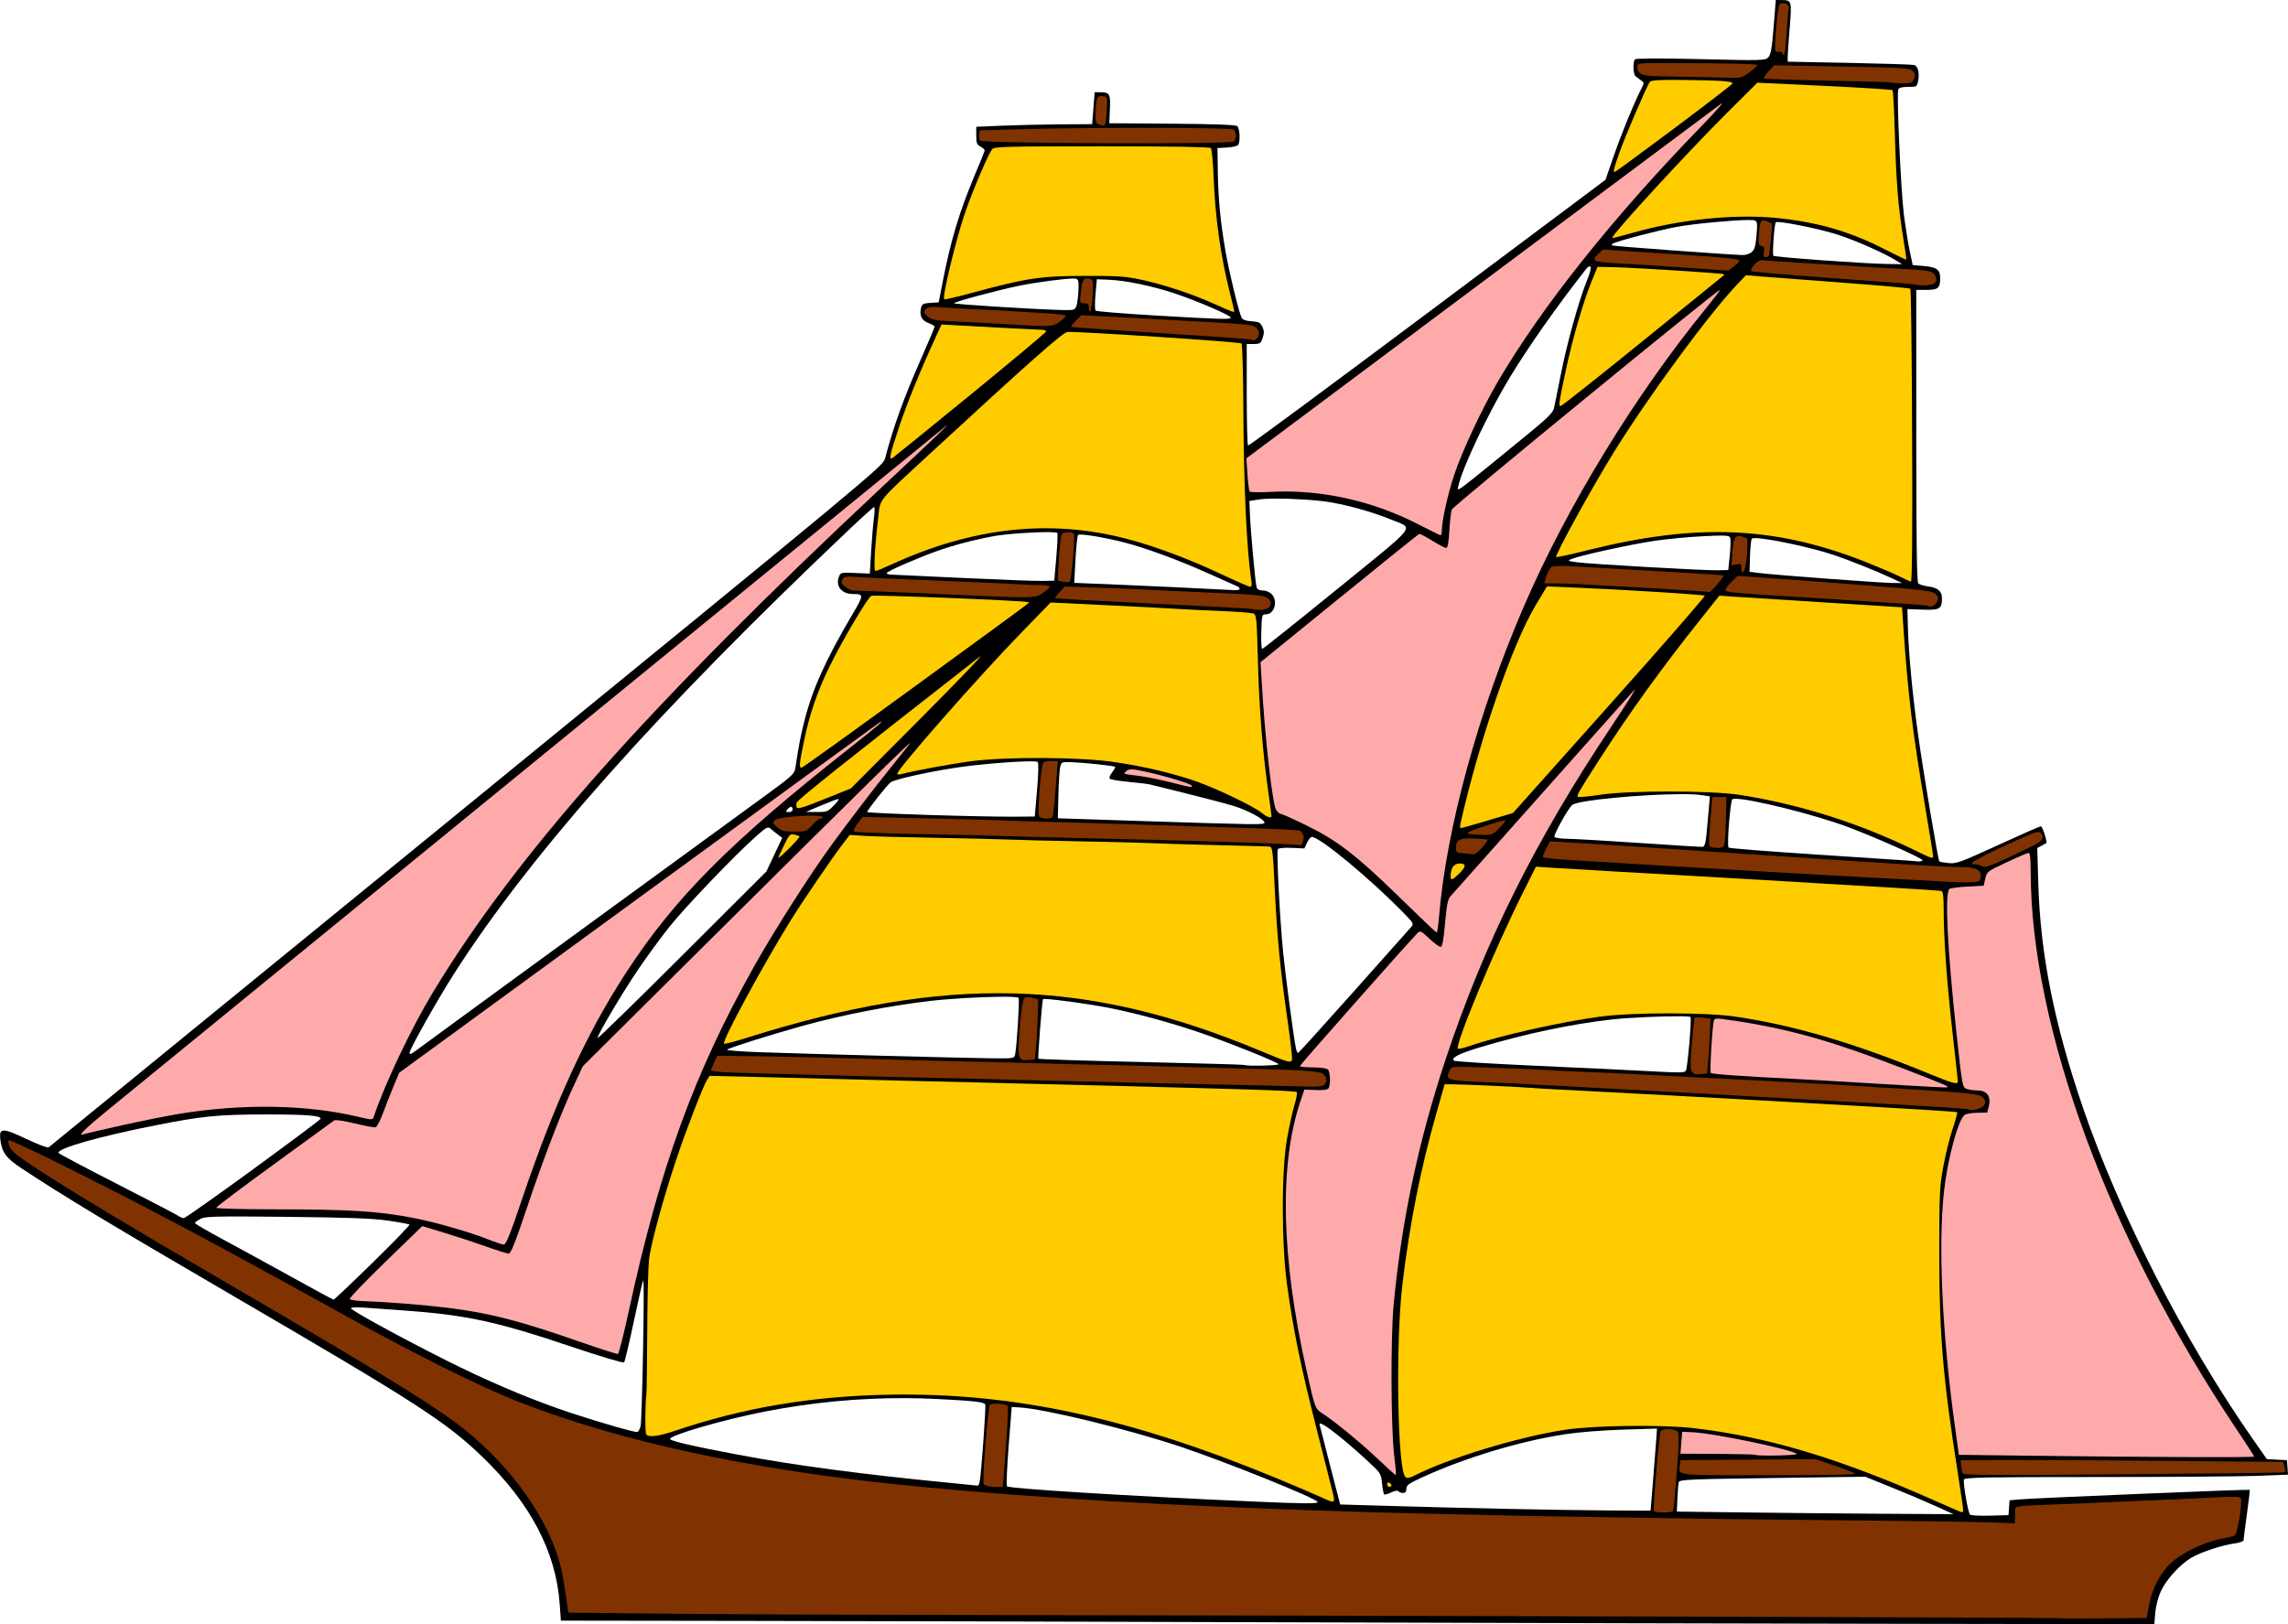 <?xml version="1.0" encoding="UTF-8"?>
<svg version="1.1" viewBox="0 0 1376 977.07" xmlns="http://www.w3.org/2000/svg">
<g stroke-width="1.067">
<path transform="translate(-14.639 15.44)" d="m1082.6-15.44-1.307 16.268c-1.05 13.07-1.687 16.656-3.24 18.252-1.848 1.899-3.626 1.945-40.506 1.066-24.234-0.577-38.949-0.543-39.584 0.094-1.471 1.475-1.238 8.842 0.322 10.182 0.733 0.63 2.228 1.762 3.32 2.516 1.932 1.333 1.928 1.485-0.15 5.562-4.316 8.464-11.439 25.898-16.299 39.881l-4.99 14.352-107.07 80.152c-58.889 44.082-107.43 79.955-107.87 79.717s-0.801-14.086-0.801-30.771v-30.336h4.184c3.829 0 4.288-0.314 5.406-3.703 0.957-2.899 0.916-4.346-0.191-6.666-1.21-2.535-2.146-3.011-6.467-3.289-3.43-0.221-5.354-0.905-5.992-2.133-1.656-3.184-7.452-27.005-9.654-39.676-3.075-17.691-4.429-31.604-4.672-48l-0.213-14.4 5.844-0.33c3.214-0.182 6.207-0.902 6.65-1.6 1.345-2.116 0.935-9.997-0.586-11.26-0.971-0.805-13.491-1.272-39.201-1.463l-37.773-0.281 0.373-8.404c0.413-9.284-0.118-10.218-5.836-10.246l-3.328-0.016-0.752 9.6-0.75 9.6-19.387 0.135c-10.662 0.074-26.347 0.435-34.854 0.801l-15.467 0.666v5.301c0 4.581 0.362 5.487 2.666 6.664 1.467 0.75 2.537 1.873 2.379 2.496-0.159 0.623-2.845 7.226-5.971 14.67-9.263 22.062-14.404 39.187-19.271 64.201l-2.387 12.268-4.969 0.324c-4.253 0.278-5.065 0.701-5.625 2.934-1.148 4.572 0.348 7.696 4.381 9.154 2.051 0.742 3.731 1.754 3.731 2.248 0 0.494-3.545 8.918-7.877 18.719-10.624 24.035-16.946 41.528-21.953 60.738-1.137 4.361-9.828 11.58-251.54 208.96-137.7 112.44-250.85 204.81-251.44 205.26-0.59 0.449-6.55-1.792-13.246-4.979-14.363-6.835-16.599-6.838-15.83-0.012 0.899 7.973 3.39 11.399 12.84 17.654 25.075 16.599 54.09 34.087 129.29 77.922 107.94 62.921 125.91 74.538 147.64 95.436 29.005 27.894 44.452 57.268 46.664 88.73l0.701 9.971 112.11 0.156c61.658 0.086 210.27 0.469 330.24 0.852 119.97 0.382 285.15 0.792 367.05 0.91l148.92 0.215 0.547-6.814c0.329-4.102 1.683-9.304 3.398-13.066 3.157-6.924 11.551-16.139 18.33-20.123 5.613-3.299 18.546-7.582 25.75-8.527 3.08-0.404 5.615-1.29 5.633-1.969 0.018-0.678 0.921-7.713 2.008-15.633 1.087-7.92 1.855-14.537 1.709-14.703-0.354-0.402-129.35 4.958-137.83 5.727l-6.609 0.6-0.648 8.91-11.108 0.307c-6.109 0.168-11.518-0.106-12.02-0.607-1.231-1.231-4.338-19.335-3.633-21.172 0.467-1.217 13.642-1.462 79.26-1.465 43.282-2e-3 87.005-0.318 97.154-0.703l18.453-0.699-0.641-8.727-6.043-0.318-6.043-0.316-8.719-12.482c-40.47-57.936-79.89-134.84-101.72-198.45-17.444-50.82-25.8-92.785-27.039-135.78l-0.604-20.949 2.551-1.33c1.403-0.731 2.692-1.445 2.865-1.588 0.767-0.631-2.279-10.119-3.248-10.119-0.595 0-12.171 5.091-25.725 11.312-22.675 10.41-25.051 11.272-29.75 10.82-2.805-0.27-5.324-0.711-5.592-0.979-0.731-0.731-9.682-54.134-12.75-76.088-3.3-23.594-5.675-48.441-6.117-64l-0.332-11.732 9.258 0.338c10.249 0.374 11.541-0.416 11.541-7.037 0-4.043-2.625-6.214-8.395-6.943-2.564-0.324-5.205-1.131-5.867-1.793-0.875-0.874-1.205-25.18-1.205-88.885v-87.68l6.191-0.029c7.014-0.033 8.167-1.025 8.193-7.041 0.022-5.133-2.093-6.681-10.012-7.33l-6.506-0.533-1.812-8.533c-0.998-4.693-2.574-14.534-3.502-21.867-1.822-14.395-4.44-72.399-3.391-75.133 0.461-1.202 2.12-1.666 5.957-1.666 5.232 0 5.33-0.061 6.018-3.727 0.907-4.837-0.126-8.797-2.471-9.459-1.025-0.29-18.545-0.857-38.932-1.262l-37.066-0.734v-2.773c0-1.526 0.543-9.443 1.207-17.594 1.334-16.389 1.248-16.672-5.051-16.703zm-16.961 132.35c2.191-0.028 3.704 0.045 4.232 0.248 1.611 0.618 1.751 1.734 1.133 8.988-0.566 6.639-1.157 8.648-2.978 10.125-1.25 1.013-3.713 1.792-5.473 1.728-10.16-0.367-77.857-5.34-78.266-5.748-0.27-0.27-0.267-0.714 6e-3 -0.986 1.213-1.213 27.855-8.252 38.633-10.207 10.861-1.97 33.205-4.026 42.713-4.148zm18.492 1.221c5.92 0.26 27.007 4.676 36.416 7.824 11.235 3.76 27.083 10.802 34.271 15.232l3.732 2.301-9.066-0.125c-13.906-0.192-67.597-4.091-68.346-4.963-0.742-0.864 0.595-19.242 1.463-20.109 0.148-0.148 0.684-0.197 1.529-0.16zm-113.46 26.732c0.187-6e-3 0.357 0.032 0.498 0.119 0.594 0.367-0.31 3.882-2.152 8.373-4.792 11.682-12.072 37.919-15.793 56.924-1.825 9.322-3.67 18.39-4.1 20.15-0.592 2.424-4.524 6.253-16.211 15.793-45.217 36.913-41.965 34.496-41.191 30.629 2.047-10.237 18.028-43.984 30.799-65.037 11.609-19.137 28.903-43.707 46.361-65.863 0.521-0.661 1.23-1.071 1.789-1.088zm-310.9 7.26c0.825-0.018 1.441 5e-3 1.799 0.074 1.631 0.314 1.869 1.355 1.631 7.178-0.153 3.745-0.711 7.945-1.238 9.332-0.887 2.334-1.498 2.51-8.186 2.359-15.829-0.358-65.359-3.441-65.359-4.068 0-0.856 26.229-7.899 39.467-10.598 10.052-2.049 26.11-4.153 31.887-4.277zm14.521 0.439 7.463 0.307c10.047 0.412 26.088 3.776 39.672 8.32 13.527 4.526 33.391 13.104 33.391 14.42 0 1.247-5.647 1.087-46.352-1.315-18.747-1.106-34.475-2.399-34.949-2.873-0.474-0.474-0.494-4.912-0.043-9.861zm106.16 131.95c10.774-0.129 26.739 0.831 35.176 2.344 11.476 2.058 25.925 6.23 35.77 10.328 13.704 5.705 17.027 1.448-32.695 41.871-24.285 19.743-44.533 35.898-44.994 35.9-0.461 2e-3 -0.701-4.675-0.533-10.395 0.297-10.108 0.376-10.4 2.811-10.426 5.18-0.054 7.413-8.188 3.361-12.24-1.173-1.173-3.541-2.135-5.262-2.135-2.045 0-3.331-0.645-3.715-1.865-0.75-2.386-3.6-33.503-4.029-43.982l-0.328-7.981 5.867-0.908c1.966-0.304 4.981-0.469 8.572-0.512zm-240.11 5.115c0.424 0 0.364 3.036-0.133 6.746-0.497 3.71-1.254 12.71-1.684 20l-0.781 13.254-8.785-0.375c-8.627-0.369-8.804-0.325-9.84 2.4-2.088 5.492 1.776 10.242 8.334 10.242 6.792 0 6.789 0.499-0.055 12.076-16.072 27.188-24.169 45.14-28.994 64.281-2.339 9.278-3.231 13.933-5.531 28.865-0.448 2.906-2.766 4.99-17.291 15.555-16.486 11.991-64.791 47.232-159.71 116.51-26.4 19.27-49.56 36.219-51.467 37.666-2.465 1.871-3.467 2.194-3.467 1.119 0-2.194 16.664-31.823 26.926-47.873 46.262-72.358 122.68-158.24 237.99-267.48 7.543-7.145 14.061-12.992 14.484-12.992zm105.34 15.043c2.805 0.035 4.641 0.204 4.836 0.539 0.305 0.524 0.016 7.192-0.643 14.818l-1.197 13.867-7.467 0.135c-4.107 0.074-25.467-0.726-47.467-1.777-21.999-1.052-41.32-1.953-42.934-2.002-1.613-0.049-2.934-0.461-2.934-0.916 0-0.969 17.018-8.463 29.496-12.988 10.08-3.656 22.907-7.049 35.037-9.268 7.723-1.413 24.857-2.512 33.271-2.408zm18.33 1.48c3.731-0.149 16.74 2.102 26.998 4.789 13.146 3.443 32.243 10.482 49.934 18.404 9.093 4.072 17.134 7.654 17.867 7.959 0.733 0.305 1.334 0.982 1.334 1.506 0 0.524-1.32 0.879-2.934 0.791-16.079-0.878-60.373-2.961-76.396-3.594l-20.129-0.795 0.754-13.992c0.415-7.696 1.125-14.379 1.576-14.852 0.119-0.125 0.463-0.196 0.996-0.217zm385.97 0.602c3.966 3e-3 4.809 0.407 5.18 1.373 0.367 0.956 0.258 5.704-0.242 10.553l-0.908 8.816-6.399 0.127c-8.18 0.163-75.805-3.667-84.268-4.771-5.828-0.761-6.16-0.936-3.707-1.977 4.907-2.082 36.115-8.925 50-10.963 7.516-1.103 20.684-2.347 29.262-2.764 5.201-0.253 8.703-0.396 11.082-0.395zm20.211 1.531c7.482 0.033 33.323 5.441 47.559 10.234 9.052 3.048 25.437 9.603 33.861 13.547l6.932 3.246-5.865-0.047c-6.895-0.055-68.85-4.665-78.934-5.873l-6.934-0.83 0.283-9.562c0.156-5.259 0.651-9.932 1.102-10.383 0.232-0.232 0.927-0.337 1.996-0.332zm-435.06 134.27c2.038 0.024 3.323 0.151 3.572 0.4 0.606 0.606 0.459 7.137-0.383 16.895l-1.373 15.908-10.666 0.098c-20.996 0.192-90.133-1.975-90.133-2.824 0-1.037 11.735-15.904 14.051-17.801 2.097-1.718 21.972-6.194 39.146-8.816 13.984-2.135 36.952-3.962 45.785-3.859zm20.697 0.438c0.895-0.018 2.055 0.022 3.58 0.084 7.905 0.323 25.278 2.2 25.873 2.795 0.243 0.243-0.585 1.75-1.842 3.348-1.267 1.61-1.879 3.312-1.373 3.818 0.502 0.502 5.675 1.359 11.496 1.904 5.821 0.545 11.545 1.241 12.719 1.547 1.173 0.306 11.014 2.749 21.867 5.426 10.853 2.677 23.572 6.029 28.266 7.447 8.55 2.585 18.668 8.062 18.668 10.107 0 1.325-4.266 1.269-72-0.939l-52.268-1.703 0.344-14.08c0.19-7.744 0.697-15.398 1.127-17.006 0.564-2.11 0.859-2.693 3.543-2.748zm369.83 19.312c5.185-0.01 9.464 0.164 12.189 0.572l5.1 0.766-0.727 8.725c-0.4 4.798-1.03 11.599-1.4 15.111-0.481 4.564-1.13 6.427-2.273 6.531-0.88 0.08-17.679-0.952-37.332-2.295-19.652-1.343-39.186-2.484-43.404-2.533-4.218-0.05-7.96-0.556-8.312-1.127-0.71-1.148 8.196-17.193 10.693-19.266 3.541-2.939 43-6.443 65.467-6.484zm32.512 2.777c8.765-0.133 46.793 9.193 67.371 16.838 16.339 6.07 45.273 18.931 45.273 20.123 0 0.504-1.08 0.835-2.4 0.736-1.318-0.099-4.319-0.338-6.666-0.531-2.347-0.193-27.307-1.842-55.467-3.666-28.158-1.824-51.592-3.682-52.072-4.129-1.089-1.014 0.968-27.75 2.232-29.014 0.229-0.229 0.822-0.344 1.728-0.357zm-539.26 0.146c0.048-2.7e-4 0.08 5e-3 0.096 0.019 0.253 0.225-1.161 2.082-3.143 4.127-3.35 3.457-4.056 3.714-10.061 3.666l-6.457-0.053 9.6-4.074c4.95-2.101 9.239-3.682 9.965-3.686zm-28.5 4.664c0.515 0 0.936 0.72 0.936 1.6 0 0.92-0.962 1.6-2.264 1.6-1.891 0-2.045-0.263-0.936-1.6 0.73-0.88 1.749-1.6 2.264-1.6zm-14.088 12.527c0.719-0.131 1.224 0.202 1.898 0.803 1.059 0.942 3.032 2.53 4.385 3.529l2.459 1.816-4.758 10.129-4.76 10.129-50.768 50.662c-27.922 27.864-50.768 50.149-50.768 49.523 0-2.059 14.948-27.276 24.578-41.465 5.197-7.657 13.668-19.201 18.824-25.654 9.633-12.056 39.047-42.782 51.74-54.047 4.173-3.703 5.969-5.208 7.168-5.426zm327.22 5.629c4.791-0.087 35.147 25.088 55.732 46.223 5.367 5.51 5.673 6.093 4.133 7.854-0.915 1.046-16.412 18.461-34.438 38.701s-33.148 36.939-33.605 37.111c-0.457 0.172-1.116-1.267-1.465-3.199-1.675-9.277-6.088-42.569-7.551-56.965-2.018-19.864-4.121-60.906-3.197-62.4 0.398-0.643 3.841-0.958 8.303-0.758l7.625 0.344 1.6-3.443c0.88-1.894 2.168-3.454 2.863-3.467zm-188.58 96.148c6.991-0.096 11.892 0.098 12.244 0.668 0.671 1.086-1.023 28.782-2.086 34.094-0.471 2.353-0.755 2.396-14.594 2.244-16.938-0.186-109.28-2.606-138.11-3.621-11.293-0.397-20.533-1.076-20.533-1.506 0-0.769 26.074-9.01 45.779-14.469 23.281-6.449 52.242-12.102 76.318-14.9 11.877-1.38 29.333-2.349 40.984-2.51zm28.367 1.332c5.726 0.181 27.264 3.146 38.857 5.465 15.921 3.185 35.353 8.451 52.549 14.24 16.668 5.612 48.879 18.492 48.879 19.547 0 0.819-19.464 1.244-20.355 0.445-0.244-0.219-28.187-1.021-62.094-1.781-33.906-0.76-61.823-1.661-62.035-2.004-0.467-0.756 2.219-35.24 2.789-35.811 0.098-0.098 0.592-0.127 1.41-0.102zm382.22 10.396c3.409 0.038 5.6 0.186 5.768 0.471 0.754 1.278-1.778 30.601-2.783 32.227-0.86 1.391-2.6 1.395-27.324 0.065-9.093-0.489-37.864-1.855-63.936-3.033-26.071-1.178-47.804-2.54-48.293-3.029-1.757-1.757 3.111-4.245 15.695-8.02 26.854-8.056 54.683-13.948 78.934-16.713 10.509-1.198 31.711-2.08 41.939-1.967zm-852.07 59.068c25.45-0.035 34.62 0.682 33.936 2.652-0.184 0.531-18.446 14.182-40.582 30.338-22.136 16.156-40.869 29.375-41.629 29.375-0.76 0-2.329-0.655-3.486-1.453-1.157-0.798-17.824-9.477-37.037-19.287-19.213-9.81-34.934-18.158-34.934-18.551 0-2.882 24.674-9.86 58.666-16.592 27.531-5.452 37.479-6.444 65.066-6.482zm-21.01 61.375c7.499-0.038 18.465 0.051 34.762 0.223 37.527 0.394 51.442 0.917 60.869 2.283 6.722 0.974 12.483 2.042 12.801 2.373 0.318 0.331-9.656 10.633-22.164 22.891-12.508 12.258-23.069 22.272-23.467 22.254-0.398-0.018-11.775-6.158-25.281-13.646-13.506-7.488-32.105-17.67-41.332-22.627-9.227-4.957-16.777-9.364-16.777-9.793s1.509-1.559 3.352-2.512c1.871-0.967 4.74-1.383 17.238-1.445zm249.02 38.322c0.914-0.89-0.669 84.568-1.629 87.932-0.491 1.722-1.346 3.25-1.9 3.397-1.355 0.358-22.364-5.657-39.434-11.291-20.891-6.895-43.535-16.206-66.607-27.389-25.64-12.427-66.168-34.292-66.168-35.697 0-0.633 3.025-0.813 7.732-0.459 4.253 0.32 14.934 1.09 23.734 1.711 37.739 2.663 56.105 6.634 101.62 21.979 16.702 5.63 30.661 9.791 31.129 9.279 0.467-0.51 3.125-11.728 5.908-24.928 2.783-13.2 5.308-24.24 5.609-24.533zm157.68 70.953c6.449 0.027 12.878 0.205 19.279 0.533 22.354 1.145 27.76 1.766 28.707 3.299 0.569 0.921-2.376 41.798-3.353 46.549-0.272 1.32-0.845 2.34-1.273 2.266s-7.5-0.786-15.713-1.582c-53.325-5.167-94.559-10.644-128.53-17.07-27.75-5.249-40.659-8.246-40.676-9.445-0.032-2.296 32.625-11.725 57.078-16.48 28.196-5.483 56.537-8.186 84.484-8.068zm63.92 5.314 4.797 0.295c15.537 0.956 65.727 13.233 97.062 23.744 28.104 9.427 82.135 31.254 82.135 33.18 0 1.032-8.954 0.971-36.801-0.25-76.194-3.34-148.59-7.795-150.03-9.234-0.471-0.471-0.026-11.403 0.988-24.295zm185.56 9.943c2.411 0.202 13.726 9.039 27.346 21.516 9.085 8.323 9.183 8.468 9.801 14.453 0.343 3.325 0.9 6.322 1.236 6.658 0.337 0.337 2.267-0.178 4.291-1.143 2.219-1.058 3.933-1.346 4.316-0.725 0.35 0.567 1.568 1.029 2.707 1.029 1.464 0 2.07-0.736 2.07-2.514 0-2.127 1.46-3.183 9.473-6.854 25.896-11.863 58.511-21.708 85.934-25.938 8.174-1.261 22.481-2.409 34.633-2.781l20.703-0.635-0.711 10.027c-0.391 5.515-1.262 16.627-1.938 24.693l-1.227 14.668-27.301-0.17c-28.171-0.174-84.848-1.357-132.26-2.762l-27.092-0.803-6.211-24c-3.416-13.2-6.226-24.119-6.242-24.266-0.038-0.338 0.124-0.486 0.469-0.457zm327.74 32.025 15.881 6.436c8.735 3.539 20.682 8.607 26.549 11.264l10.666 4.83-40-0.23c-22-0.127-59.439-0.48-83.199-0.783l-43.201-0.551 0.34-8c0.186-4.4 0.555-8.77 0.82-9.709 0.431-1.525 6.456-1.789 56.314-2.481z"/>
<g fill="#803300">
<path transform="translate(-14.639 15.44)" d="m1089.1 4.56c0.404-7.187 0.979-13.91 1.278-14.94 0.752-2.588-3.893-4.446-5.622-2.249-1.13 1.437-3.224 26.067-2.366 27.831 0.211 0.434 1.224 0.647 2.251 0.473 1.027-0.174 1.867 0.194 1.867 0.817 0 0.624 0.418 1.134 0.93 1.134s1.26-5.88 1.663-13.067z"/>
<path transform="translate(-14.639 15.44)" d="m1066.7 28.097c2.644-1.946 4.827-3.898 4.849-4.338 0.041-0.782-14.064-1.12-52.758-1.262-18.586-0.069-19.21-7.23e-4 -19.514 2.121-0.172 1.206 0.573 2.995 1.657 3.976 1.665 1.506 5.027 1.829 21.647 2.075 10.822 0.16 24.094 0.443 29.493 0.629 9.667 0.333 9.891 0.284 14.625-3.2z"/>
<path transform="translate(-14.639 15.44)" d="m1165.7 31.981c1.044-2.291 0.916-3.019-0.823-4.694-1.903-1.833-5.11-2.037-42.592-2.712l-40.533-0.73-3.559 3.704c-1.958 2.037-3.158 3.941-2.667 4.23 0.491 0.29 17.933 0.871 38.759 1.293 20.827 0.421 38.067 0.958 38.311 1.193 0.244 0.235 3.015 0.428 6.156 0.428 5.083 0 5.848-0.299 6.947-2.712z"/>
<path transform="translate(-14.639 15.44)" d="m679.45 58.426c0.297-1.027 0.689-4.987 0.872-8.8 0.326-6.813 0.283-6.939-2.51-7.262-3.363-0.389-3.875 0.798-4.241 9.844-0.219 5.396 0.045 6.433 1.814 7.125 3.096 1.212 3.477 1.127 4.066-0.907z"/>
<path transform="translate(-14.639 15.44)" d="m756.61 69.705c1.812-1.504 1.754-5.635-0.1-7.173-1.594-1.323-83.053-1.465-128.66-0.225l-24 0.653-0.349 2.459c-0.192 1.352 0.128 3.032 0.71 3.733 1.434 1.727 150.33 2.268 152.4 0.553z"/>
<path transform="translate(-14.639 15.44)" d="m1078.4 138.38c0.287-0.465 0.86-5.006 1.273-10.091l0.75-9.245-2.839-1.294c-3.825-1.743-4.594-0.622-5.144 7.491-0.409 6.039-0.228 6.877 1.587 7.351 1.618 0.423 1.92 1.177 1.439 3.584-0.441 2.205-0.192 3.049 0.901 3.049 0.831 0 1.746-0.381 2.033-0.846z"/>
<path transform="translate(-14.639 15.44)" d="m1060.6 141.66c0.489-1.468-4.265-1.947-46.441-4.676l-35.52-2.298-2.613 2.455c-4.726 4.44-3.644 5.012 10.987 5.809 7.48 0.408 25.6 1.564 40.267 2.57l26.667 1.829 3.142-2.287c1.728-1.258 3.309-2.788 3.513-3.4z"/>
<path transform="translate(-14.639 15.44)" d="m1178.3 154.66c1.02-1.23 1.066-2.263 0.187-4.193-1.348-2.958-3.547-3.375-22.613-4.287-12.886-0.617-77.93-4.691-81.6-5.111-2.451-0.281-7.749 5.287-6.282 6.602 0.522 0.468 22.789 2.392 49.482 4.277 26.693 1.885 49.013 3.595 49.6 3.801 3.037 1.066 9.998 0.391 11.226-1.089z"/>
<path transform="translate(-14.639 15.44)" d="m671.75 161.63c0.365-8.846 0.312-9.075-2.149-9.424-3.499-0.495-4.087 0.468-4.94 8.09-0.745 6.659-0.743 6.667 2.025 6.667 2.3 0 2.771 0.49 2.771 2.88 0 1.745 0.378 2.481 0.959 1.867 0.528-0.557 1.128-5.093 1.333-10.08z"/>
<path transform="translate(-14.639 15.44)" d="m652.02 178.11c1.962-1.496 3.567-3.115 3.567-3.596s-5.88-1.196-13.067-1.587-15.707-0.913-18.933-1.158c-3.227-0.245-12.107-0.716-19.733-1.045-7.627-0.33-17.728-0.879-22.447-1.22-7.295-0.528-8.807-0.347-10.099 1.209-1.346 1.622-1.2 2.105 1.294 4.249 2.575 2.215 4.281 2.486 20.232 3.21 9.581 0.435 22.94 1.14 29.686 1.566 23.678 1.497 25.539 1.394 29.499-1.627z"/>
<path transform="translate(-14.639 15.44)" d="m770.57 188.08c1.827-1.827 1.582-4.521-0.587-6.449-2.149-1.911-2.749-1.961-62.502-5.194l-42.502-2.3-3.31 3.31c-1.821 1.821-3.095 3.508-2.832 3.75s24.696 1.954 54.294 3.805 54.039 3.588 54.311 3.861c0.812 0.812 1.77 0.572 3.127-0.784z"/>
<path transform="translate(-14.639 15.44)" d="m1065.3 318.12c0.376-4.818 0.382-9.086 0.014-9.485-0.368-0.398-1.95-1.041-3.515-1.427-3.727-0.92-4.774 1.108-5.342 10.347l-0.438 7.129 2.979-0.596c2.699-0.54 2.979-0.312 2.979 2.417 0 2.394 0.271 2.742 1.319 1.694 0.726-0.726 1.627-5.262 2.002-10.08z"/>
<path transform="translate(-14.639 15.44)" d="m659.89 320.64c0.63-7.251 0.883-13.867 0.562-14.703-0.38-0.991-1.791-1.402-4.057-1.184-3.408 0.328-3.487 0.457-4.17 6.735-0.383 3.52-0.863 9.99-1.067 14.377l-0.37 7.977 3.2 0.636c1.76 0.35 3.55 0.345 3.979-0.01 0.428-0.355 1.294-6.578 1.923-13.829z"/>
<path transform="translate(-14.639 15.44)" d="m1047.5 335.96c2.238-2.677 3.9-5.022 3.693-5.209-0.207-0.188-14.056-1.126-30.776-2.084-16.72-0.959-34.24-1.965-38.933-2.235-34.349-1.982-33.29-2.003-35.044 0.707-0.886 1.37-1.936 3.81-2.333 5.424l-0.721 2.933 9.449 0.089c5.197 0.049 10.649 0.225 12.116 0.392 1.467 0.167 9.867 0.657 18.667 1.089 16.421 0.806 58.213 3.358 59.241 3.618 0.316 0.08 2.405-2.045 4.643-4.723z"/>
<path transform="translate(-14.639 15.44)" d="m641.93 341.21c2.232-1.546 4.057-3.227 4.057-3.733s-2.76-0.941-6.133-0.964c-3.373-0.023-9.493-0.26-13.6-0.526-4.107-0.266-19.467-0.972-34.133-1.569-47.939-1.95-53.235-2.186-61.537-2.742-7.389-0.496-8.315-0.341-9.331 1.556-0.931 1.739-0.638 2.49 1.681 4.314 1.544 1.215 3.583 2.224 4.531 2.243 4.802 0.096 36.98 1.437 62.523 2.606 46.498 2.128 47.183 2.113 51.943-1.186z"/>
<path transform="translate(-14.639 15.44)" d="m778.32 349.23c0.989-1.848 0.844-2.631-0.795-4.269-2.379-2.379-4.456-2.593-39.808-4.098-14.373-0.612-29.493-1.331-33.6-1.597-4.107-0.267-16.827-0.797-28.267-1.178l-20.8-0.693-3.122 3.305c-1.717 1.818-2.917 3.494-2.667 3.725 0.251 0.231 26.616 1.696 58.589 3.255 31.973 1.559 58.853 3 59.733 3.201 5.226 1.194 9.572 0.526 10.736-1.65z"/>
<path transform="translate(-14.639 15.44)" d="m1179.5 346.65c1.043-2.289 0.915-3.03-0.823-4.751-1.806-1.789-6.176-2.368-35.658-4.723-18.48-1.476-44.808-3.465-58.508-4.42l-24.908-1.736-3.626 3.514c-1.994 1.933-3.626 4.102-3.626 4.82 0 1.675 1.871 1.837 67.191 5.819 29.622 1.806 54.062 3.488 54.311 3.737 1.373 1.373 4.574 0.092 5.646-2.259z"/>
<path transform="translate(-14.639 15.44)" d="m647.69 475.86c0.299-0.78 1.122-8.595 1.829-17.367l1.284-15.949-3.852-0.227c-2.125-0.125-4.329 0.386-4.915 1.14-1.418 1.823-3.644 30.868-2.474 32.271 1.395 1.672 7.499 1.772 8.128 0.132z"/>
<path transform="translate(-14.639 15.44)" d="m503.5 480.52c2.141-2.369 4.356-4.021 4.924-3.67 0.568 0.351 1.032 0.064 1.032-0.637 0-2.076-26.559-0.491-28.727 1.714-1.523 1.549-1.404 1.936 1.32 4.302 2.543 2.209 4.087 2.6 10.276 2.6 7.155 0 7.351-0.076 11.175-4.308z"/>
<path transform="translate(-14.639 15.44)" d="m916.37 482.71c2.281-2.336 3.938-4.441 3.683-4.678-0.255-0.237-5.984 1.359-12.731 3.546-13.029 4.224-13.167 4.935-1.016 5.234 5.573 0.137 6.158-0.102 10.064-4.102z"/>
<path transform="translate(-14.639 15.44)" d="m798.42 486.77c-0.537-1.004-1.378-2.073-1.869-2.376-0.955-0.59-15.395-1.268-47.096-2.211-29.146-0.867-52.053-1.589-68.267-2.154-7.92-0.276-24.24-0.759-36.267-1.073s-27.387-0.791-34.133-1.06c-6.747-0.268-26.923-0.801-44.835-1.183l-32.569-0.695-3.021 3.961c-1.662 2.179-2.606 4.346-2.098 4.817s18.203 1.16 39.323 1.532c21.12 0.372 43.92 0.894 50.667 1.162 6.747 0.268 24.027 0.744 38.4 1.058 72.214 1.579 138.88 3.696 139.68 4.436 1.15 1.063 3.013-4.485 2.087-6.215z"/>
<path transform="translate(-14.639 15.44)" d="m906.1 494.34c1.969-2.371 3.409-4.477 3.2-4.679-0.209-0.202-3.8-0.523-7.979-0.712-8.651-0.392-11.069 0.818-11.069 5.544 0 2.764 0.368 3.041 4.533 3.416 2.493 0.225 5.253 0.484 6.133 0.575 0.88 0.092 3.211-1.773 5.181-4.144z"/>
<path transform="translate(-14.639 15.44)" d="m1235.3 494.3c7.651-3.699 9.089-5.543 6.697-8.587-1.228-1.563-3.367-0.819-21.364 7.429-11 5.041-20 9.777-20 10.524s0.6 1.138 1.333 0.869c0.733-0.269 2.533 0.138 4 0.904 2.815 1.47 4.848 0.698 29.333-11.138z"/>
<path transform="translate(-14.639 15.44)" d="m1052.6 478.43 0.326-14.4h-8.533l-1.199 14.4c-0.659 7.92-0.899 14.723-0.533 15.118 1.171 1.263 7.02 1.536 8.34 0.389 0.837-0.727 1.386-6.046 1.6-15.507z"/>
<path transform="translate(-14.639 15.44)" d="m1205.8 512.74c0.688-4.86-2.441-6.578-11.984-6.583-9.754-5e-3 -28.48-1.15-130.77-7.998-39.6-2.651-81.957-5.416-94.126-6.143l-22.126-1.323-2.375 4.478c-1.306 2.463-2.091 4.762-1.743 5.109 0.348 0.348 7.533 1.087 15.968 1.643 36.053 2.376 188.79 11.169 214.8 12.367 8.213 0.378 15.051 0.782 15.195 0.897s3.984 0.172 8.533 0.126c7.825-0.079 8.291-0.218 8.625-2.571z"/>
<path transform="translate(-14.639 15.44)" d="m637.62 615.49c0.387-3.52 0.867-11.642 1.067-18.048l0.363-11.648-3.624-0.956c-2.646-0.698-3.973-0.577-4.918 0.448-0.761 0.826-1.815 8.144-2.56 17.768-1.441 18.631-1.158 19.686 5.144 19.158l3.825-0.321z"/>
<path transform="translate(-14.639 15.44)" d="m1041.9 623.49c0.376-3.813 0.856-11.247 1.067-16.52l0.382-9.587-4.587-0.625c-2.523-0.344-4.764-0.339-4.98 0.012-0.217 0.35-0.976 7.461-1.687 15.801-1.486 17.431-1.113 18.71 5.295 18.173l3.825-0.321z"/>
<path transform="translate(-14.639 15.44)" d="m810.88 637.28c2.052-1.703 1.895-4.582-0.36-6.579-2.036-1.803-11.742-2.439-53.067-3.475-12.32-0.309-30.08-0.788-39.467-1.065-9.387-0.277-29.067-0.758-43.733-1.069-14.667-0.311-33.387-0.792-41.6-1.069-8.213-0.277-28.133-0.764-44.267-1.081-16.133-0.317-34.133-0.791-40-1.054-12.973-0.58-74.444-1.983-90.648-2.069l-11.715-0.062-1.834 3.733c-1.009 2.053-1.857 4.269-1.885 4.923-0.036 0.831 8.709 1.399 29.015 1.883 15.987 0.381 36.027 0.919 44.533 1.194 8.507 0.276 27.227 0.753 41.6 1.061 29.773 0.638 61.144 1.389 89.067 2.135 26.009 0.694 72.913 1.758 112.42 2.55 17.955 0.36 36.646 0.798 41.537 0.974 5.683 0.205 9.437-0.131 10.4-0.931z"/>
<path transform="translate(-14.639 15.44)" d="m1207.8 649.51c1.296-1.963 1.244-2.53-0.412-4.493-2.109-2.5-6.131-2.921-57.895-6.054-14.373-0.87-30.213-1.835-35.2-2.143-7.661-0.474-62.341-3.324-102.4-5.337-6.16-0.309-15.28-0.781-20.267-1.049-4.987-0.267-16.027-0.757-24.533-1.088-8.507-0.331-18.107-0.798-21.333-1.038-3.227-0.24-15.227-0.764-26.667-1.165-34.519-1.209-31.199-1.417-32.879 2.053-2.509 5.181-1.496 5.442 25.412 6.538 8.507 0.347 18.827 0.854 22.933 1.128 4.107 0.274 17.307 0.981 29.333 1.571 12.027 0.59 25.467 1.306 29.867 1.59s17.6 1.004 29.333 1.6c11.733 0.595 24.693 1.303 28.8 1.573 4.107 0.27 12.507 0.756 18.667 1.079 6.16 0.324 15.04 0.818 19.733 1.099 4.693 0.281 30.845 1.744 58.115 3.251 27.27 1.507 49.813 2.97 50.095 3.253 1.367 1.367 7.935-0.306 9.296-2.368z"/>
<path transform="translate(-14.639 15.44)" d="m1388.6 870.29c0.389-0.227 0.354-1.73-0.076-3.34l-0.782-2.928-67.658-0.611c-37.212-0.336-80.857-0.576-96.991-0.533l-29.333 0.077 0.304 3.2c0.168 1.76 0.532 3.85 0.809 4.644 0.422 1.208 16.267 1.318 96.762 0.674 52.942-0.424 96.576-0.956 96.964-1.183z"/>
<path transform="translate(-14.639 15.44)" d="m1130.3 871.22c0-0.446-5.4-2.629-12-4.852l-12-4.042-81.067 0.638-0.346 3.023c-0.733 6.398-3.847 6.043 53.113 6.043 28.765 0 52.3-0.365 52.3-0.81z"/>
<path transform="translate(-14.639 15.44)" d="m619.6 855.03c1.033-13.164 1.513-24.263 1.067-24.665-1.561-1.404-9.772-1.884-10.719-0.627-1.236 1.642-4.737 46.753-3.704 47.739 1.051 1.003 5.425 1.813 8.811 1.631l2.667-0.143z"/>
<path transform="translate(-14.639 15.44)" d="m1307 950.44c1.878-10.177 6.661-19.437 13.196-25.551 6.514-6.093 20.158-12.721 29.819-14.487 3.813-0.697 7.653-1.627 8.533-2.066 1.68-0.839 4.804-19.473 3.735-22.278-0.435-1.141-3.027-1.31-12.542-0.816-15.25 0.791-31.338 1.504-50.927 2.257-8.507 0.327-19.307 0.806-24 1.066-4.693 0.259-16.693 0.764-26.667 1.121-19.745 0.708-21.641 0.963-21.575 2.909 0.024 0.715-0.031 2.892-0.124 4.837l-0.168 3.536-14.667-0.576c-8.067-0.317-42.987-0.832-77.6-1.145-34.613-0.313-77.813-0.802-96-1.088-18.187-0.285-49.627-0.767-69.867-1.071-20.24-0.303-45.92-0.78-57.067-1.058-11.147-0.279-31.307-0.759-44.8-1.068-13.493-0.309-31.013-0.788-38.933-1.064-7.92-0.276-22.08-0.758-31.467-1.07-9.387-0.312-22.107-0.793-28.267-1.067s-17.68-0.772-25.6-1.105c-78.484-3.304-160.6-9.463-213.87-16.041-80.786-9.977-149.93-26.129-203.73-47.591-22.112-8.821-61.018-28.214-100.27-49.979-80.878-44.85-121.86-66.654-173.44-92.275-16.193-8.043-29.956-14.44-30.585-14.216-0.777 0.277-0.672 1.523 0.327 3.883 1.139 2.691 4.91 5.719 16.719 13.424 20.438 13.335 57.954 35.939 106.45 64.138 88.079 51.217 127.04 74.958 145.07 88.401 28.952 21.588 52.009 51.702 61.24 79.979 2.319 7.103 3.283 11.952 5.764 28.983l0.777 5.333 63.443 0.652c34.894 0.358 119.6 0.713 188.24 0.788 207.91 0.227 643.17 1.496 643.61 1.877 0.228 0.197 12.44 0.251 27.137 0.12l26.722-0.237z"/>
<path transform="translate(-14.639 15.44)" d="m1020.8 893.54c0.3-0.486 1.329-11.068 2.286-23.516 1.363-17.722 1.461-22.969 0.453-24.184-1.498-1.806-9.094-2.1-10.149-0.393-0.94 1.52-4.811 46.936-4.099 48.088 0.713 1.154 10.796 1.157 11.509 4e-3z"/>
</g>
<g fill="#faa">
<path transform="translate(-14.639 15.44)" d="m881.72 304.17c0-6.132 3.624-22.502 7.587-34.273 4.796-14.246 16.728-39.715 26.084-55.676 26.588-45.36 69.247-98.901 122.6-153.87 8.8-9.067 14.048-15.069 11.661-13.336-2.386 1.733-67.591 50.43-144.9 108.22l-140.56 105.07 0.652 9.467c0.359 5.207 0.919 9.9 1.246 10.428 0.336 0.544 5.766 0.667 12.514 0.284 29.59-1.683 61.002 5.147 88.471 19.235 7.177 3.681 13.409 6.758 13.849 6.839 0.44 0.081 0.8-0.99 0.8-2.38z"/>
<path transform="translate(-14.639 15.44)" d="m731.32 457.26c0-1.077-15.041-5.67-27.827-8.497-7.302-1.615-9.52-1.763-10.933-0.729-0.975 0.713-1.773 1.535-1.773 1.826 0 0.291 3.24 0.855 7.2 1.252 3.96 0.398 12.72 2.096 19.467 3.775 14.566 3.624 13.867 3.504 13.867 2.373z"/>
<path transform="translate(-14.639 15.44)" d="m880 536.83c4.372-53.602 23.636-124.09 51.476-188.35 25.78-59.51 66.489-126.11 108.89-178.14 4.943-6.067 8.832-11.182 8.641-11.368-0.805-0.782-160.43 129.98-161.24 132.09-0.49 1.272-1.16 6.993-1.488 12.713-0.431 7.502-0.982 10.4-1.98 10.4-0.761 0-4.517-1.965-8.347-4.366-3.83-2.401-7.382-4.201-7.894-4-0.512 0.201-22.171 17.633-48.133 38.738l-47.202 38.372 0.686 11.762c1.987 34.067 6.445 73.515 8.712 77.095 0.836 1.32 2.075 2.4 2.753 2.4 0.678 0 7.563 3.087 15.299 6.86 18.726 9.133 30.37 18.131 56.485 43.65 11.733 11.466 21.624 20.871 21.98 20.901 0.356 0.03 0.97-3.905 1.364-8.745z"/>
<path transform="translate(-14.639 15.44)" d="m1185.6 637.99c-0.722-0.713-21.488-8.884-40.978-16.124-36.06-13.395-61.518-19.947-94.722-24.38-2.626-0.351-4.202-0.092-4.471 0.734-0.991 3.042-2.677 31.03-1.915 31.784 0.772 0.763 16.917 1.905 53.109 3.757 7.627 0.39 30.667 1.738 51.2 2.996 20.533 1.258 37.533 2.148 37.778 1.979 0.244-0.169 0.244-0.505 0-0.747z"/>
<path transform="translate(-14.639 15.44)" d="m88.404 661.42c11.871-2.639 27.343-5.729 34.383-6.867 38.351-6.2 76.413-5.517 107.68 1.933 7.541 1.797 8.264 1.815 8.806 0.218 6.928-20.422 22.573-53.379 35.511-74.806 50.235-83.2 130.36-173.42 270.37-304.42 33.054-30.927 41.825-39.299 38.429-36.684-1.61 1.24-301.18 245.81-503.73 411.25-14.711 12.016-19.179 16.526-14.65 14.788 0.889-0.341 11.329-2.779 23.2-5.418z"/>
<path transform="translate(-14.639 15.44)" d="m328.55 706.07c19.404-57.492 38.511-99.205 62.149-135.68 29.406-45.374 62.558-78.798 133.95-135.05 17.616-13.88 23.295-18.737 18.585-15.897-0.778 0.469-66.014 48.015-144.97 105.66l-143.55 104.81-3.455 8.261c-1.9 4.544-4.773 11.861-6.383 16.261s-3.602 8.136-4.425 8.303c-0.823 0.167-6.477-0.903-12.565-2.377-6.088-1.474-11.586-2.291-12.218-1.815-0.632 0.476-16.869 12.295-36.082 26.265-19.213 13.97-34.933 25.81-34.933 26.312s15.72 0.924 34.933 0.938c46.095 0.033 63.341 1.135 84.798 5.421 12.873 2.571 32.956 8.358 43.513 12.539 4.375 1.733 8.739 3.195 9.698 3.25 1.349 0.077 3.826-6.074 10.954-27.194z"/>
<path transform="translate(-14.639 15.44)" d="m392.79 773.28c18.58-86.12 39.162-142.78 75.252-207.18 12.1-21.59 33.676-55.405 47.093-73.804 9.901-13.578 24.209-32.299 33.731-44.136 5.606-6.968 11.352-14.168 12.769-16 3.625-4.685-21.362 19.837-114.97 112.83l-81.5 80.961-4.792 10.239c-8.232 17.588-18.946 45.41-28.69 74.505-7.057 21.072-9.8 28-11.087 28-0.94 0-7.19-1.957-13.888-4.349-6.699-2.392-18.017-6.112-25.152-8.267l-12.973-3.918-22.116 21.45c-12.164 11.797-21.844 21.891-21.511 22.43 0.333 0.539 4.123 1.097 8.422 1.24 13.37 0.445 37.113 2.334 50.484 4.017 25.515 3.21 43.106 7.744 80 20.619 11.733 4.095 21.804 7.318 22.38 7.162 0.576-0.155 3.524-11.765 6.552-25.8z"/>
<path transform="translate(-14.639 15.44)" d="m1095.1 859.3c0-2.143-49.53-12.562-62.4-13.126l-6.4-0.28-0.533 6.59-0.533 6.59 22.348 0.113c12.291 0.062 22.553 0.318 22.805 0.57 0.829 0.829 24.714 0.388 24.714-0.457z"/>
<path transform="translate(-14.639 15.44)" d="m1370.3 860.82c0-0.317-4.798-7.752-10.663-16.521-76.658-114.62-123.64-241.9-123.73-335.21-0.011-7.596-0.406-11.467-1.18-11.467-0.643 0-6.571 2.52-13.173 5.6-11.753 5.483-12.024 5.689-12.964 9.867l-0.961 4.267-9.6 0.533c-5.28 0.293-10.2 0.922-10.933 1.396-3.009 1.948-1.399 35.402 4.186 86.99 3.407 31.469 3.577 32.413 5.996 33.333 1.37 0.521 4.368 0.947 6.663 0.947 5.61 0 8.223 3.618 6.792 9.406l-0.97 3.927-6.079 0.091c-3.344 0.05-6.775 0.668-7.625 1.374-3.973 3.297-10.272 26.992-12.372 46.535-3.49 32.488-0.97 85.838 6.652 140.8l2.367 17.067 42.662 0.533c71.043 0.888 134.93 1.137 134.93 0.526z"/>
<path transform="translate(-14.639 15.44)" d="m853.1 860.03c-1.958-15.71-2.17-71.029-0.347-90.4 4.736-50.318 14.861-98.265 31.084-147.2 23.439-70.699 54.02-132.16 100.05-201.07 9.013-13.493 15.22-23.333 13.792-21.867-2.075 2.131-35.055 39.141-110.8 124.33-1.515 1.704-2.239 5.376-3.208 16.267-0.942 10.594-1.612 14.065-2.713 14.065-0.804 0-3.863-2.245-6.797-4.99-5.259-4.919-5.363-4.961-7.356-2.933-6.021 6.127-70.418 78.965-70.418 79.647 0 0.445 3.504 0.809 7.787 0.809 4.634 0 8.305 0.518 9.067 1.28 1.435 1.435 1.708 9.195 0.396 11.26-0.571 0.9-3.108 1.25-7.717 1.067l-6.866-0.274-2.487 7.447c-12.653 37.886-11.415 93.174 3.595 160.55 5.432 24.384 5.233 23.86 10.372 27.241 7.614 5.008 23.24 17.914 33.332 27.529 5.273 5.024 9.844 9.156 10.158 9.182 0.314 0.026-0.103-5.352-0.925-11.952z"/>
</g>
<g fill="#fc0">
<path transform="translate(-14.639 15.44)" d="m598.25 222.07c25.08-20.495 45.6-37.679 45.6-38.186 0-0.507-1.147-0.922-2.548-0.922-2.339 0-26.353-1.258-50.541-2.648l-9.89-0.568-3.801 8.275c-9.138 19.895-16.95 39.123-21.831 53.739-5.486 16.426-6.199 19.768-3.922 18.385 0.733-0.446 21.853-17.579 46.933-38.074z"/>
<path transform="translate(-14.639 15.44)" d="m1164.6 246.69c-0.184-48.254-0.664-88.046-1.067-88.427-0.403-0.381-18.252-1.988-39.666-3.571-21.413-1.583-43.493-3.257-49.067-3.721l-10.133-0.843-5.075 5.298c-16.869 17.609-53.546 67.492-74.357 101.13-13.153 21.26-35.648 62.164-34.706 63.106 0.274 0.274 8.626-1.539 18.56-4.029 66.549-16.68 113.85-14.553 169.07 7.602 8.035 3.224 16.868 7.038 19.628 8.476 2.76 1.437 5.499 2.636 6.086 2.663 0.706 0.033 0.954-29.66 0.732-87.684z"/>
<path transform="translate(-14.639 15.44)" d="m1002.6 189.71c26.517-21.514 48.412-39.274 48.656-39.467 0.244-0.193 0.244-0.53 0-0.749-0.618-0.554-54.888-4.004-66.429-4.223l-9.451-0.179-3.685 9.067c-4.882 12.011-11.188 33.687-15.099 51.905-4.433 20.648-4.746 22.762-3.374 22.762 0.643 0 22.865-17.602 49.382-39.116z"/>
<path transform="translate(-14.639 15.44)" d="m756.92 171.69c0-0.334-1.176-5.254-2.614-10.933-5.589-22.083-8.804-44.92-9.788-69.527-0.364-9.093-1.106-17.013-1.649-17.6-0.638-0.688-23.839-1.067-65.43-1.067-55.888 0-64.645 0.212-65.977 1.6-2.031 2.116-11.441 23.973-16.168 37.555-5.53 15.889-14.163 51.544-12.808 52.9 0.286 0.286 7.856-1.474 16.823-3.912 32.543-8.847 41.139-10.143 67.478-10.18 20.478-0.029 24.874 0.274 34.514 2.379 13.819 3.016 30.344 8.511 43.721 14.537 10.733 4.835 11.899 5.251 11.899 4.248z"/>
<path transform="translate(-14.639 15.44)" d="m1021.5 61.791c19.309-14.429 35.107-26.619 35.107-27.088 0-1.286-7.043-1.782-28.888-2.031-15.248-0.174-20.07 0.094-20.895 1.164-1.755 2.274-14.782 32.64-18.365 42.809-3.38 9.594-3.803 11.382-2.691 11.382 0.345 0 16.425-11.806 35.733-26.235z"/>
<path transform="translate(-14.639 15.44)" d="m1159.2 127.33c-2.978-18.037-4.197-33.317-5.011-62.768-0.381-13.787-0.994-25.373-1.363-25.747-0.369-0.374-18.819-1.541-41-2.593l-40.328-1.913-17.61 17.526c-24.14 24.024-69.733 73.637-69.733 75.881 0 0.265 5.64-1.145 12.533-3.134 27.451-7.921 60.976-11.394 86.113-8.922 24.564 2.416 44.017 8.016 64.949 18.699 7.116 3.632 13.093 6.498 13.281 6.371 0.189-0.128-0.635-6.158-1.831-13.4z"/>
<path transform="translate(-14.639 15.44)" d="m767.17 333.63c-2.794-18.419-4.553-56.577-4.781-103.7-0.1-20.811-0.597-38.252-1.103-38.758-0.936-0.936-99.647-7.436-104.76-6.898-2.771 0.291-24.007 19.107-82 72.655-33.236 30.689-30.311 27.041-31.799 39.655-2.09 17.722-2.771 31.451-1.559 31.451 0.6 0 4.871-1.736 9.491-3.859 48.869-22.449 95.492-27.534 141.65-15.448 16.748 4.385 36.89 11.896 56.081 20.913 9.093 4.273 17.176 7.819 17.96 7.881 1.056 0.083 1.269-0.928 0.82-3.887z"/>
<path transform="translate(-14.639 15.44)" d="m565.18 397.22c75.748-55.241 68.503-49.863 67.915-50.41-0.919-0.857-92.333-4.546-94.43-3.81-2.063 0.724-17.848 27.489-25.452 43.158-7.154 14.74-11.676 28.003-15.008 44.017-2.888 13.882-3.116 16.25-1.559 16.25 0.584 0 31.424-22.142 68.533-49.204z"/>
<path transform="translate(-14.639 15.44)" d="m568.31 416.74c23.066-23.161 39.059-39.86 35.539-37.111-81.465 63.643-109.35 85.874-110.07 87.752-0.306 0.797-0.302 2.11 9e-3 2.918 0.434 1.13 4.264-0.023 16.575-4.989l16.011-6.459 41.939-42.11z"/>
<path transform="translate(-14.639 15.44)" d="m779.32 475.46c0-0.456-0.941-7.536-2.092-15.733-3.358-23.929-5.409-50.322-6.114-78.688-0.564-22.699-0.899-26.575-2.359-27.328-0.936-0.482-9.861-1.199-19.835-1.592s-21.253-0.935-25.067-1.204c-3.813-0.269-22.773-1.259-42.133-2.199l-35.2-1.71-17.474 17.96c-25.394 26.1-74.717 82.2-74.774 85.049-0.011 0.508 1.061 0.624 2.381 0.257 6.889-1.915 29.68-6.133 41.867-7.748 21.58-2.861 66.473-2.57 86.933 0.564 18.477 2.83 33.853 6.479 48.448 11.499 12.125 4.17 34.712 15.018 39.552 18.997 3.175 2.609 5.867 3.471 5.867 1.878z"/>
<path transform="translate(-14.639 15.44)" d="m909.27 478.19 15.282-4.565 58.05-65.015c31.928-35.758 57.691-65.326 57.252-65.707-0.764-0.663-49.932-3.704-80.374-4.971l-14.509-0.604-6.951 11.615c-13.876 23.185-33.723 80.869-45.008 130.82-0.365 1.613-0.294 2.947 0.158 2.965s7.697-2.023 16.102-4.533z"/>
<path transform="translate(-14.639 15.44)" d="m1177.2 499.47c0-0.747-2.146-14.067-4.768-29.6-7.692-45.567-10.446-68.344-13.15-108.78l-0.749-11.2-44.8-2.808c-24.64-1.545-49.363-3.119-54.94-3.498l-10.14-0.689-11.28 14.164c-23.234 29.176-42.408 55.736-60.284 83.506-13.514 20.995-14.48 22.681-13.382 23.36 0.537 0.332 6.433-0.225 13.101-1.238 17.566-2.668 66.924-2.636 84.124 0.056 35.46 5.548 71.193 16.789 104 32.715 11.949 5.801 12.267 5.904 12.267 4.008z"/>
<path transform="translate(-14.639 15.44)" d="m495.54 487.68c-0.266-0.232-1.708-0.715-3.204-1.073-2.487-0.595-3.013-0.057-6.133 6.27-1.877 3.806-3.413 7.267-3.413 7.69 0 0.423 2.978-2.208 6.617-5.848 3.639-3.639 6.399-6.807 6.133-7.039z"/>
<path transform="translate(-14.639 15.44)" d="m892.07 510.22c4.42-4.284 4.509-6.191 0.291-6.191-3.338 0-5.307 2.796-5.307 7.536 0 2.854 0.944 2.601 5.016-1.345z"/>
<path transform="translate(-14.639 15.44)" d="m791.65 622.1c0.294-0.765-0.908-11.445-2.671-23.733-4.363-30.418-6.201-49.044-7.57-76.742-1.35-27.312-1.418-27.796-3.923-27.854-27.558-0.64-62.92-1.645-70.704-2.009-5.573-0.261-24.773-0.743-42.667-1.071-17.893-0.328-37.093-0.809-42.667-1.069-5.573-0.259-25.493-0.738-44.267-1.062-18.773-0.325-38.042-0.849-42.818-1.165l-8.685-0.574-4.751 6.202c-5.949 7.765-23.33 33.286-30.376 44.602-16.744 26.892-41.919 73.406-40.498 74.827 0.313 0.313 6.749-1.38 14.302-3.761 119.67-37.729 203.49-35.606 307.69 7.794 17.728 7.384 18.804 7.692 19.602 5.615z"/>
<path transform="translate(-14.639 15.44)" d="m1192.1 635.27c0-0.561-1.424-13.641-3.165-29.067-3.44-30.49-5.356-56.998-5.364-74.214 0-7.83-0.386-11.09-1.338-11.397-0.733-0.236-15.013-1.201-31.733-2.143s-33.52-1.94-37.333-2.218c-6.327-0.461-56.175-3.36-127.47-7.413-15.253-0.867-32.146-1.869-37.539-2.227l-9.806-0.651-8.112 16.197c-16.763 33.471-40.823 91.293-38.82 93.296 0.327 0.327 3.433-0.386 6.903-1.583 18.237-6.296 55.071-14.578 78.842-17.726 19.618-2.598 63.389-2.591 81.067 0.013 35.54 5.236 72.243 16.087 117.33 34.69 12.927 5.333 16.533 6.302 16.533 4.442z"/>
<path transform="translate(-14.639 15.44)" d="m850.9 877.04c-1.369-1.369-2.757-0.311-1.744 1.329 0.393 0.635 1.202 0.853 1.8 0.484 0.729-0.45 0.71-1.047-0.056-1.813z"/>
<path transform="translate(-14.639 15.44)" d="m816.14 882.43c-0.766-3.08-5.236-20.72-9.933-39.2-9.268-36.458-13.932-59.3-17.535-85.867-3.41-25.143-3.397-68.914 0.026-88 1.315-7.333 3.333-16.441 4.483-20.239 1.151-3.798 1.744-7.228 1.318-7.622s-11.575-1.012-24.775-1.375c-13.2-0.362-31.2-0.886-40-1.165s-26.8-0.756-40-1.061c-22.747-0.525-36.954-0.878-85.333-2.12-11.44-0.294-32.08-0.784-45.867-1.091s-32.507-0.783-41.6-1.059c-9.093-0.276-29.803-0.809-46.022-1.185l-29.489-0.683-1.616 2.533c-2.319 3.635-12.455 29.864-18.292 47.333-8.213 24.583-15.592 51.711-16.568 60.906-0.504 4.752-0.976 24.192-1.05 43.2-0.073 19.008-0.311 36.001-0.528 37.761-0.763 6.173-0.841 22.698-0.113 23.876 1.258 2.035 7.29 1.321 17.21-2.038 41.06-13.904 82.196-20.871 128.47-21.756 74.396-1.423 144.94 13.707 232.53 49.875 12.027 4.966 24.507 10.272 27.733 11.792 8.322 3.92 8.596 3.809 6.949-2.816z"/>
<path transform="translate(-14.639 15.44)" d="m1195.3 892.9c0-0.839-1.414-10.559-3.143-21.6-8.997-57.467-11.206-83.23-11.234-131.01-0.022-37.431 0.159-41.54 2.368-53.684 1.315-7.233 3.849-17.5 5.629-22.815 1.781-5.315 3.022-9.88 2.758-10.144s-20.797-1.615-45.629-3.002c-47.026-2.627-61.056-3.424-74.483-4.229-9.523-0.571-17.062-0.982-68.8-3.751-21.707-1.161-44.507-2.361-50.667-2.665-6.16-0.304-13.84-0.772-17.067-1.038-7.087-0.586-40.252-2.083-46.862-2.115l-4.728-0.023-5.039 17.73c-9.465 33.305-15.889 65.66-20.305 102.28-4.236 35.121-3.057 112.28 1.777 116.29 1.027 0.852 2.47 0.609 5.476-0.924 20.475-10.439 61.708-23.016 89.948-27.436 17.382-2.721 58.592-3.282 77.867-1.061 44.26 5.101 88.538 18.421 145.08 43.643 8.498 3.791 15.812 6.934 16.252 6.984 0.44 0.05 0.8-0.596 0.8-1.435z"/>
</g>
</g>
</svg>

